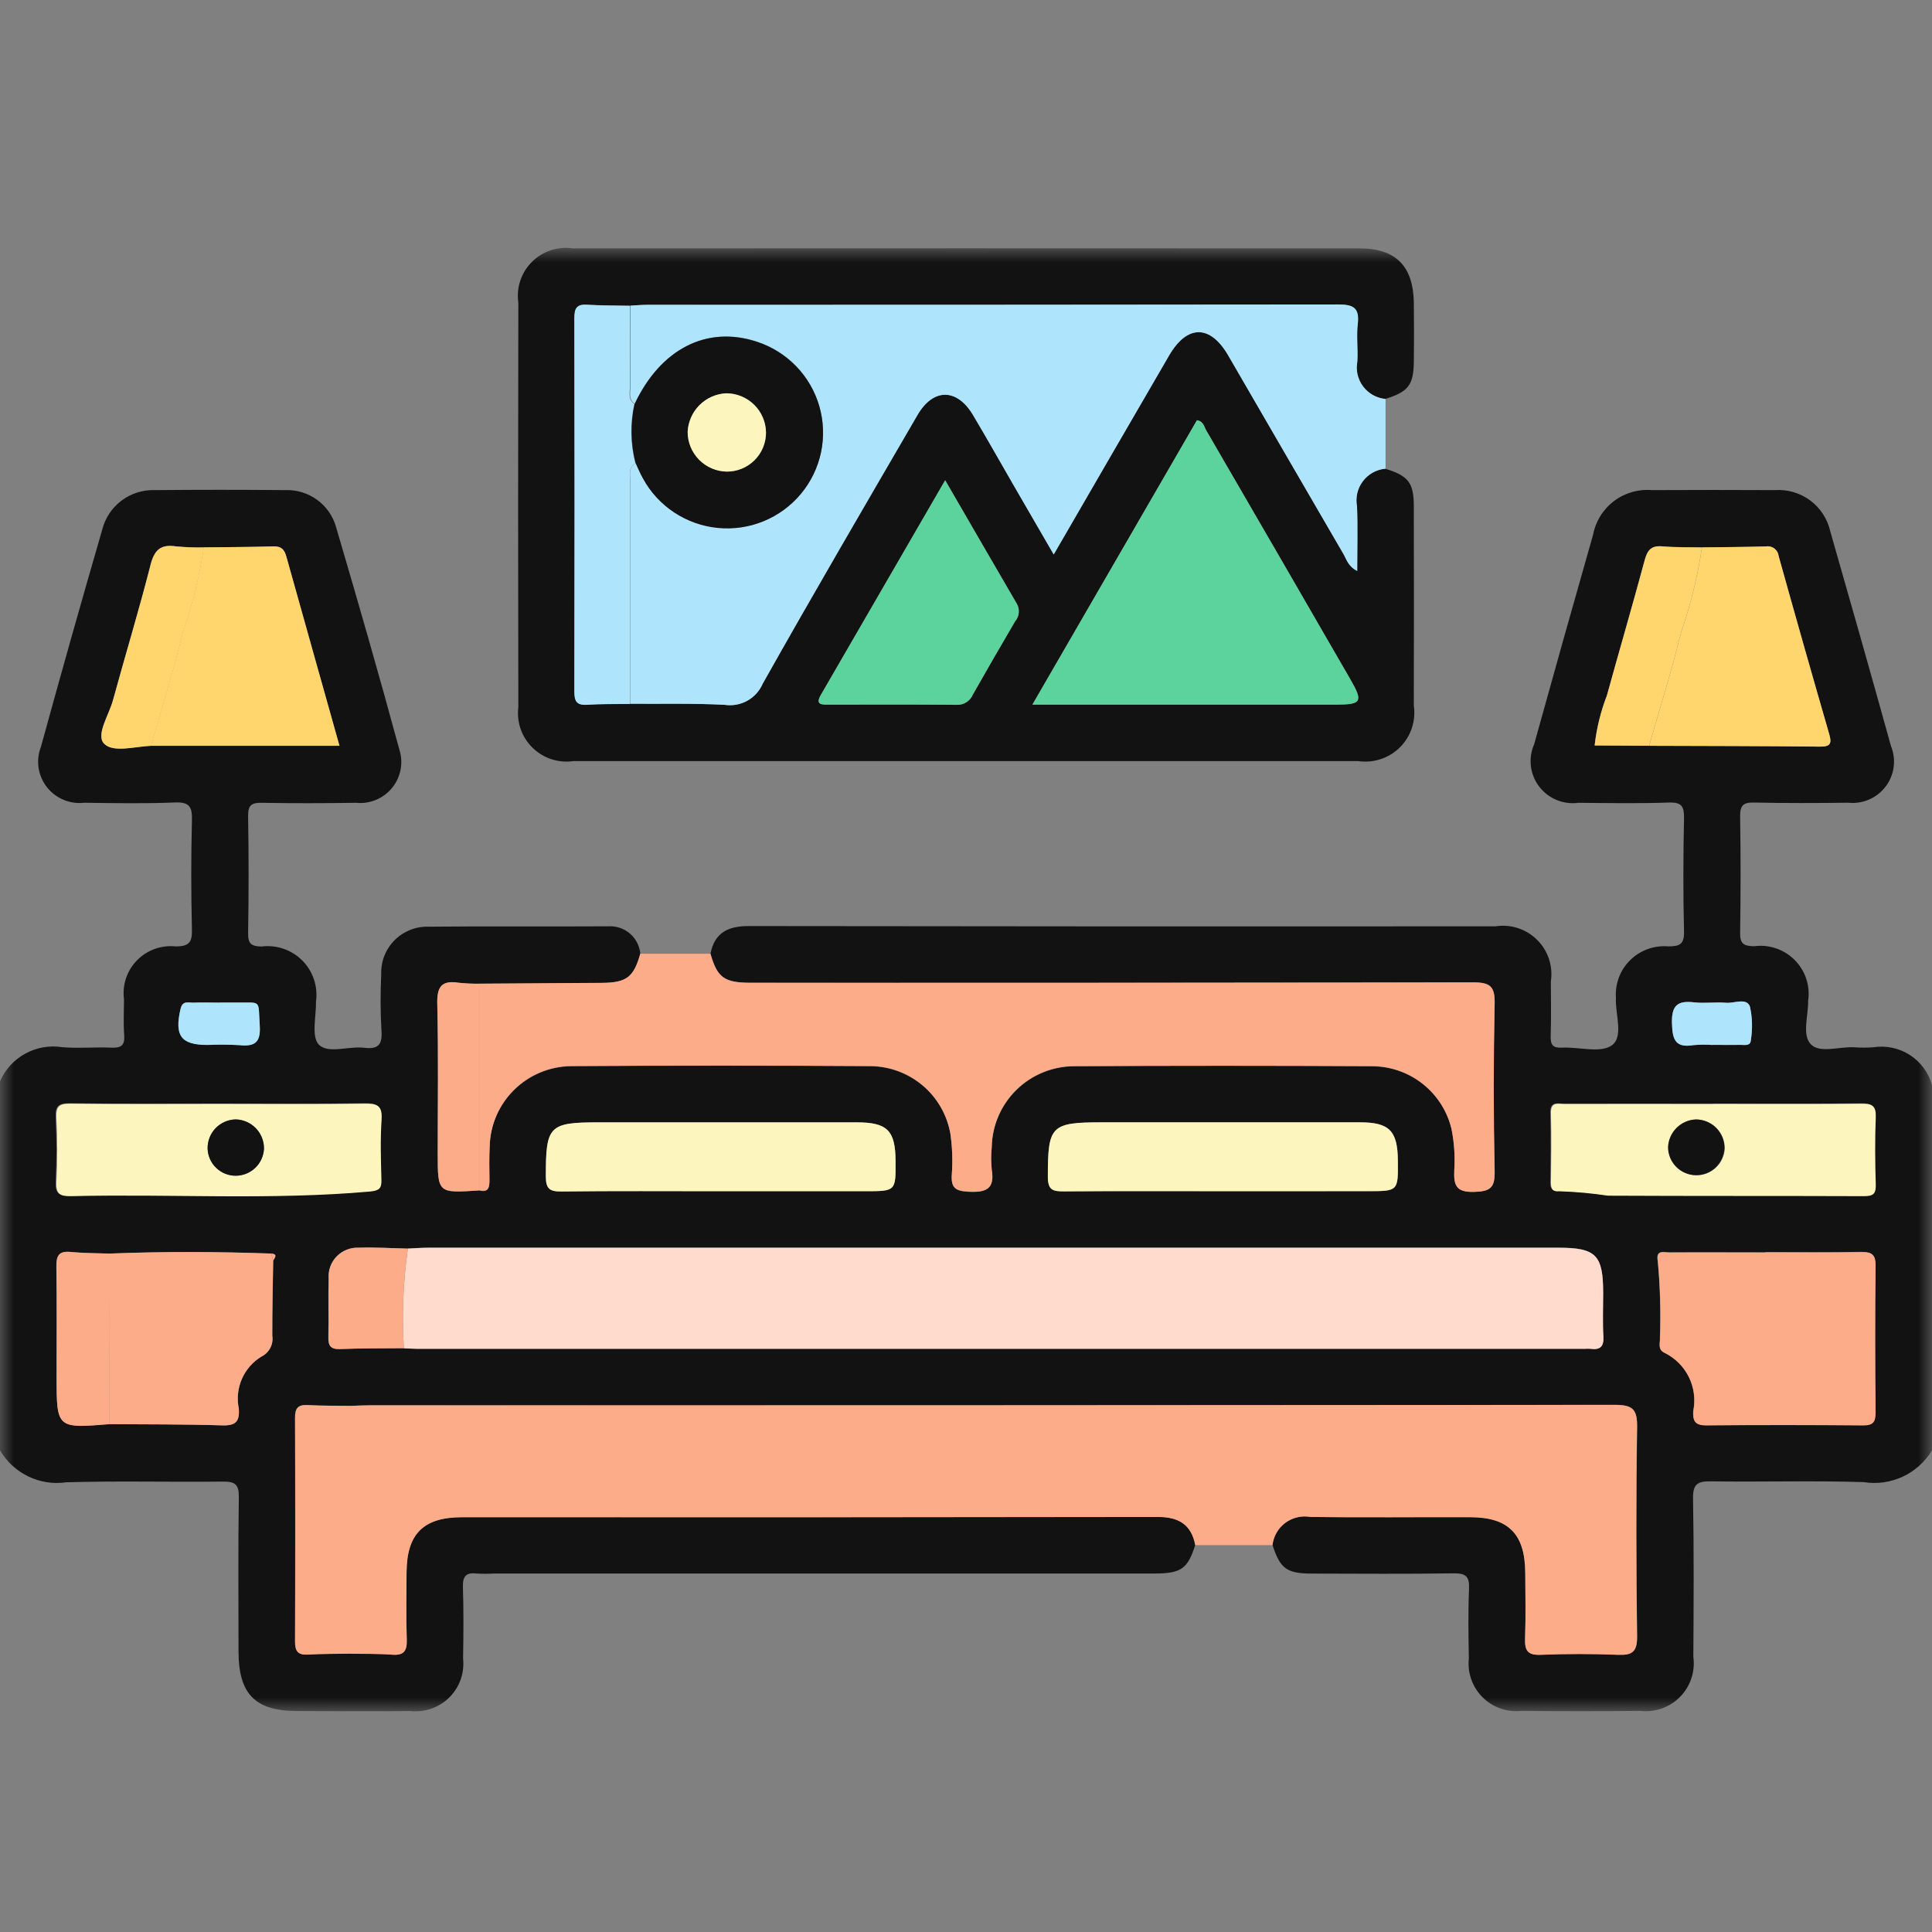 <svg width="70" height="70" viewBox="0 0 70 70" fill="none" xmlns="http://www.w3.org/2000/svg">
<rect x="0" y="0" width="70" height="70" fill="#808080" stroke="none"/>
<mask id="mask0_297_15586" style="mask-type:luminance" maskUnits="userSpaceOnUse" x="0" y="9" width="70" height="53">
<path d="M70 9H0V62H70V9Z" fill="white"/>
</mask>
<g mask="url(#mask0_297_15586)">
<path d="M0 39.179C0.185 38.752 0.508 38.398 0.917 38.174C1.327 37.95 1.799 37.868 2.26 37.942C2.848 37.991 3.444 37.933 4.035 37.958C4.383 37.973 4.528 37.881 4.5 37.508C4.468 37.079 4.489 36.645 4.493 36.211C4.459 35.955 4.483 35.695 4.564 35.45C4.645 35.205 4.781 34.982 4.961 34.797C5.141 34.612 5.361 34.47 5.604 34.383C5.847 34.295 6.107 34.263 6.364 34.29C6.857 34.29 6.964 34.14 6.954 33.677C6.923 32.36 6.921 31.041 6.954 29.724C6.967 29.234 6.867 29.051 6.33 29.075C5.239 29.121 4.144 29.099 3.051 29.085C2.794 29.115 2.534 29.077 2.296 28.976C2.058 28.875 1.85 28.715 1.692 28.51C1.534 28.306 1.433 28.064 1.396 27.808C1.36 27.553 1.391 27.293 1.485 27.052C2.204 24.432 2.942 21.816 3.7 19.204C3.803 18.78 4.051 18.404 4.4 18.14C4.749 17.877 5.179 17.741 5.617 17.758C7.188 17.743 8.76 17.743 10.331 17.758C10.746 17.741 11.154 17.865 11.489 18.109C11.825 18.353 12.068 18.703 12.178 19.103C12.965 21.776 13.737 24.454 14.465 27.144C14.543 27.379 14.56 27.63 14.516 27.874C14.471 28.118 14.367 28.346 14.211 28.54C14.056 28.733 13.854 28.884 13.625 28.98C13.396 29.075 13.147 29.112 12.9 29.087C11.762 29.104 10.622 29.108 9.484 29.087C9.099 29.079 8.984 29.187 8.99 29.576C9.013 30.984 9.013 32.393 8.99 33.803C8.984 34.186 9.09 34.287 9.478 34.294C9.747 34.26 10.019 34.288 10.275 34.377C10.531 34.465 10.763 34.61 10.954 34.802C11.144 34.994 11.288 35.227 11.374 35.483C11.46 35.739 11.486 36.011 11.449 36.279C11.459 36.818 11.274 37.555 11.549 37.845C11.882 38.194 12.627 37.895 13.186 37.962C13.686 38.022 13.862 37.869 13.821 37.344C13.782 36.663 13.78 35.981 13.813 35.3C13.804 35.072 13.843 34.844 13.926 34.631C14.01 34.419 14.136 34.225 14.298 34.064C14.46 33.902 14.653 33.775 14.866 33.691C15.079 33.607 15.307 33.568 15.536 33.576C17.699 33.553 19.863 33.576 22.027 33.562C22.315 33.542 22.599 33.635 22.819 33.821C23.038 34.008 23.175 34.273 23.201 34.56C22.958 35.415 22.701 35.609 21.801 35.615L17.364 35.644C17.116 35.647 16.867 35.636 16.62 35.61C16 35.511 15.829 35.753 15.844 36.374C15.888 38.179 15.86 39.987 15.86 41.795C15.86 43.237 15.86 43.237 17.36 43.134C17.701 43.223 17.738 43.023 17.734 42.759C17.727 42.35 17.723 41.941 17.742 41.533C17.762 40.763 18.08 40.031 18.63 39.49C19.18 38.949 19.918 38.642 20.69 38.633C24.311 38.608 27.931 38.608 31.551 38.633C32.241 38.642 32.907 38.892 33.433 39.337C33.959 39.783 34.312 40.398 34.433 41.077C34.505 41.572 34.522 42.074 34.484 42.573C34.453 43.062 34.637 43.161 35.1 43.184C35.728 43.215 36.048 43.084 35.932 42.386C35.904 42.114 35.904 41.841 35.932 41.569C35.946 40.788 36.266 40.042 36.825 39.494C37.383 38.946 38.135 38.638 38.919 38.636C42.519 38.614 46.117 38.614 49.712 38.636C50.377 38.637 51.023 38.861 51.546 39.273C52.068 39.684 52.437 40.259 52.593 40.904C52.691 41.394 52.725 41.895 52.693 42.394C52.668 42.937 52.749 43.201 53.412 43.182C54.006 43.165 54.168 43.032 54.155 42.428C54.112 40.408 54.112 38.386 54.155 36.364C54.168 35.736 53.992 35.589 53.376 35.591C44.655 35.612 35.934 35.617 27.213 35.605C26.239 35.605 25.991 35.424 25.742 34.551C25.893 33.794 26.376 33.553 27.121 33.553C36.14 33.566 45.158 33.569 54.177 33.563C54.45 33.52 54.73 33.541 54.993 33.626C55.256 33.711 55.495 33.856 55.691 34.051C55.888 34.245 56.035 34.483 56.122 34.745C56.208 35.007 56.232 35.286 56.19 35.559C56.19 36.217 56.206 36.877 56.184 37.535C56.173 37.855 56.258 37.975 56.596 37.958C57.209 37.928 57.983 38.167 58.396 37.877C58.841 37.564 58.515 36.746 58.548 36.149C58.531 35.898 58.568 35.646 58.658 35.41C58.747 35.175 58.887 34.962 59.067 34.785C59.247 34.608 59.463 34.473 59.7 34.387C59.937 34.302 60.191 34.268 60.442 34.289C60.867 34.289 61.027 34.21 61.015 33.742C60.981 32.379 60.987 31.015 61.015 29.651C61.023 29.225 60.937 29.061 60.466 29.078C59.374 29.115 58.28 29.098 57.187 29.087C56.918 29.124 56.644 29.087 56.394 28.983C56.143 28.878 55.925 28.709 55.762 28.492C55.599 28.276 55.497 28.02 55.466 27.751C55.436 27.482 55.477 27.209 55.587 26.961C56.289 24.429 57 21.898 57.721 19.371C57.814 18.886 58.084 18.452 58.479 18.154C58.874 17.856 59.367 17.715 59.86 17.758C61.34 17.752 62.821 17.749 64.301 17.758C64.761 17.725 65.217 17.858 65.587 18.132C65.957 18.407 66.215 18.805 66.315 19.254C67.06 21.848 67.794 24.442 68.515 27.036C68.612 27.276 68.645 27.537 68.611 27.793C68.576 28.049 68.477 28.292 68.32 28.498C68.164 28.704 67.957 28.866 67.719 28.969C67.482 29.072 67.222 29.111 66.964 29.084C65.825 29.098 64.686 29.102 63.548 29.078C63.163 29.07 63.048 29.178 63.048 29.571C63.07 30.98 63.07 32.389 63.048 33.798C63.041 34.197 63.18 34.276 63.553 34.284C63.821 34.248 64.094 34.274 64.35 34.361C64.606 34.448 64.838 34.594 65.028 34.786C65.218 34.978 65.361 35.211 65.445 35.468C65.529 35.724 65.552 35.997 65.512 36.264C65.521 36.803 65.282 37.501 65.612 37.838C65.942 38.175 66.646 37.913 67.186 37.945C67.413 37.961 67.642 37.961 67.869 37.945C68.331 37.872 68.804 37.971 69.197 38.224C69.59 38.477 69.876 38.866 70 39.316V52.546C69.751 52.963 69.382 53.296 68.941 53.502C68.5 53.707 68.008 53.777 67.527 53.7C65.684 53.641 63.837 53.7 61.992 53.672C61.492 53.663 61.332 53.778 61.342 54.304C61.376 56.213 61.364 58.121 61.353 60.031C61.389 60.293 61.365 60.559 61.281 60.81C61.198 61.062 61.059 61.29 60.873 61.479C60.688 61.668 60.462 61.813 60.212 61.901C59.962 61.989 59.695 62.02 59.432 61.989C57.997 62.003 56.562 62.003 55.127 61.989C54.87 62.017 54.609 61.987 54.365 61.902C54.121 61.816 53.899 61.677 53.716 61.495C53.533 61.312 53.394 61.091 53.307 60.847C53.221 60.604 53.191 60.344 53.219 60.088C53.204 59.248 53.19 58.404 53.226 57.565C53.246 57.115 53.107 56.998 52.662 57.005C50.954 57.031 49.245 57.018 47.537 57.014C46.619 57.014 46.379 56.833 46.107 55.979C46.125 55.821 46.176 55.668 46.255 55.529C46.335 55.391 46.442 55.271 46.57 55.175C46.698 55.08 46.844 55.011 47 54.974C47.155 54.937 47.316 54.931 47.474 54.959C49.41 54.986 51.347 54.959 53.283 54.969C54.663 54.974 55.258 55.584 55.266 56.981C55.266 57.779 55.287 58.577 55.259 59.367C55.244 59.796 55.349 59.974 55.823 59.954C56.756 59.916 57.692 59.915 58.623 59.954C59.143 59.976 59.323 59.845 59.317 59.286C59.285 56.764 59.279 54.24 59.317 51.719C59.328 51.068 59.173 50.897 58.504 50.898C43.468 50.919 28.432 50.925 13.397 50.915C13.17 50.915 12.942 50.928 12.715 50.935C12.193 50.928 11.67 50.935 11.149 50.908C10.788 50.887 10.683 51.023 10.685 51.375C10.697 54.072 10.697 56.771 10.685 59.469C10.685 59.813 10.78 59.968 11.145 59.947C11.666 59.918 12.188 59.923 12.71 59.913C13.21 59.923 13.71 59.913 14.21 59.949C14.646 59.983 14.75 59.801 14.737 59.399C14.711 58.582 14.724 57.765 14.73 56.947C14.74 55.571 15.346 54.968 16.743 54.968C25.143 54.968 33.543 54.964 41.943 54.958C42.698 54.958 43.163 55.224 43.306 55.977C43.03 56.847 42.797 57.011 41.806 57.012H17.887C17.682 57.024 17.477 57.024 17.272 57.012C16.89 56.966 16.763 57.105 16.772 57.497C16.8 58.36 16.793 59.224 16.778 60.091C16.806 60.347 16.776 60.607 16.691 60.851C16.605 61.095 16.465 61.316 16.282 61.499C16.099 61.682 15.877 61.821 15.633 61.907C15.389 61.992 15.128 62.022 14.871 61.994C13.504 62.009 12.137 62.001 10.771 61.994C9.243 61.994 8.644 61.38 8.642 59.83C8.642 57.967 8.625 56.103 8.653 54.243C8.66 53.777 8.51 53.676 8.074 53.681C6.183 53.703 4.291 53.651 2.402 53.706C1.931 53.774 1.451 53.7 1.023 53.493C0.595 53.286 0.239 52.956 0 52.546L0 39.179ZM59.749 27.02C61.817 27.028 63.885 27.028 65.949 27.051C66.32 27.051 66.368 26.927 66.278 26.613C65.659 24.46 65.047 22.306 64.442 20.149C64.436 20.095 64.42 20.042 64.393 19.994C64.366 19.947 64.329 19.905 64.286 19.872C64.242 19.839 64.192 19.816 64.139 19.802C64.085 19.79 64.03 19.788 63.976 19.797C63.204 19.821 62.432 19.822 61.66 19.832C61.184 19.822 60.705 19.832 60.232 19.794C59.832 19.758 59.688 19.927 59.589 20.293C59.149 21.932 58.67 23.56 58.22 25.197C57.995 25.779 57.846 26.387 57.776 27.007L59.747 27.018M3.963 51.6C5.327 51.611 6.691 51.6 8.054 51.644C8.544 51.659 8.688 51.502 8.654 51.032C8.58 50.672 8.619 50.298 8.766 49.962C8.913 49.625 9.16 49.342 9.474 49.151C9.612 49.084 9.725 48.974 9.796 48.837C9.866 48.701 9.891 48.546 9.867 48.395C9.867 47.488 9.887 46.58 9.9 45.673C9.958 45.567 10.074 45.446 9.833 45.417C7.882 45.349 5.933 45.342 3.981 45.417C3.507 45.399 3.031 45.403 2.559 45.357C2.111 45.313 2.037 45.517 2.043 45.91C2.064 47.221 2.051 48.534 2.051 49.847C2.051 51.75 2.051 51.75 3.965 51.596M5.471 27.02H12.3C11.647 24.697 11.009 22.431 10.376 20.167C10.307 19.921 10.199 19.786 9.908 19.796C9.068 19.824 8.227 19.822 7.386 19.832C7.046 19.839 6.706 19.826 6.368 19.794C5.816 19.712 5.59 19.924 5.451 20.468C5.034 22.111 4.537 23.733 4.091 25.369C3.944 25.907 3.462 26.625 3.768 26.942C4.094 27.28 4.884 27.041 5.468 27.02M14.773 45.239C14.184 45.226 13.593 45.187 13.005 45.207C12.856 45.198 12.706 45.222 12.567 45.276C12.427 45.33 12.301 45.413 12.197 45.52C12.092 45.627 12.012 45.755 11.962 45.896C11.912 46.036 11.892 46.186 11.905 46.334C11.884 47.033 11.912 47.74 11.894 48.443C11.886 48.757 11.974 48.89 12.311 48.879C13.083 48.852 13.855 48.856 14.627 48.848C14.786 48.855 14.945 48.867 15.104 48.867H57.422C57.489 48.862 57.555 48.862 57.622 48.867C57.967 48.913 58.113 48.794 58.091 48.421C58.06 47.9 58.083 47.375 58.083 46.852C58.083 45.468 57.825 45.204 56.466 45.204C42.818 45.204 29.17 45.204 15.521 45.204C15.271 45.204 15.021 45.224 14.772 45.235M63.964 45.37C62.803 45.37 61.641 45.37 60.48 45.37C60.28 45.37 59.985 45.261 60.06 45.682C60.147 46.608 60.173 47.54 60.14 48.469C60.149 48.656 60.046 48.884 60.305 49.006C60.687 49.194 60.996 49.502 61.185 49.882C61.373 50.263 61.43 50.695 61.347 51.111C61.324 51.47 61.405 51.639 61.821 51.635C63.711 51.615 65.601 51.618 67.491 51.635C67.852 51.635 67.953 51.523 67.95 51.17C67.934 49.398 67.932 47.627 67.95 45.855C67.95 45.456 67.825 45.356 67.445 45.356C66.284 45.376 65.123 45.363 63.961 45.363M62.061 39.988C60.261 39.988 58.464 39.988 56.67 39.988C56.442 39.988 56.161 39.888 56.17 40.317C56.194 41.157 56.183 41.996 56.17 42.836C56.17 43.066 56.239 43.173 56.479 43.147C57.068 43.166 57.655 43.22 58.237 43.307C61.33 43.325 64.424 43.307 67.517 43.324C67.846 43.324 67.947 43.238 67.938 42.905C67.914 42.089 67.908 41.271 67.938 40.455C67.953 40.056 67.815 39.973 67.438 39.977C65.638 39.996 63.844 39.985 62.047 39.985M7.931 39.985C6.131 39.985 4.337 40 2.541 39.974C2.12 39.968 1.996 40.074 2.017 40.496C2.055 41.266 2.056 42.04 2.017 42.81C1.995 43.246 2.144 43.333 2.551 43.325C6.162 43.239 9.777 43.477 13.386 43.157C13.721 43.127 13.801 43.037 13.792 42.725C13.772 41.999 13.749 41.27 13.798 40.548C13.832 40.04 13.637 39.968 13.186 39.974C11.435 40 9.685 39.985 7.931 39.985ZM44.3 43.159H49.561C50.661 43.159 50.661 43.159 50.649 42.049C50.639 40.971 50.34 40.666 49.278 40.665C46.157 40.665 43.037 40.665 39.917 40.665C38.074 40.665 37.971 40.791 37.967 42.637C37.967 43.136 38.167 43.17 38.56 43.167C40.473 43.151 42.386 43.159 44.3 43.159ZM26.084 43.16H31.344C32.457 43.16 32.457 43.16 32.45 42.071C32.443 40.956 32.15 40.666 31.037 40.665C27.917 40.665 24.797 40.665 21.678 40.665C19.888 40.665 19.778 40.795 19.778 42.614C19.778 43.068 19.91 43.175 20.347 43.17C22.26 43.147 24.172 43.16 26.084 43.16ZM7.967 36.325C7.648 36.325 7.329 36.315 7.011 36.325C6.83 36.333 6.611 36.233 6.538 36.555C6.313 37.523 6.551 37.852 7.515 37.857C7.902 37.84 8.289 37.842 8.675 37.865C9.219 37.922 9.446 37.771 9.409 37.173C9.347 36.175 9.5 36.337 8.509 36.321C8.327 36.321 8.145 36.321 7.963 36.321M62.039 37.857C62.38 37.857 62.722 37.863 63.063 37.857C63.209 37.857 63.426 37.913 63.436 37.681C63.502 37.278 63.491 36.866 63.402 36.467C63.279 36.139 62.835 36.357 62.537 36.332C62.153 36.299 61.76 36.36 61.378 36.316C60.778 36.247 60.557 36.428 60.578 37.078C60.594 37.677 60.706 37.976 61.36 37.866C61.587 37.846 61.815 37.844 62.042 37.86" fill="#121212"/>
<path d="M50.188 16.982C51.024 17.24 51.222 17.48 51.225 18.337C51.231 20.747 51.231 23.155 51.225 25.565C51.265 25.838 51.241 26.117 51.154 26.379C51.067 26.641 50.92 26.879 50.724 27.075C50.528 27.27 50.29 27.417 50.027 27.504C49.764 27.591 49.485 27.616 49.211 27.576C39.734 27.576 30.257 27.576 20.78 27.576C20.512 27.615 20.239 27.591 19.981 27.508C19.724 27.424 19.489 27.282 19.296 27.093C19.102 26.904 18.955 26.673 18.865 26.418C18.776 26.163 18.747 25.891 18.78 25.622C18.77 20.736 18.77 15.85 18.78 10.963C18.741 10.695 18.766 10.422 18.852 10.165C18.939 9.908 19.084 9.675 19.277 9.484C19.469 9.293 19.704 9.15 19.962 9.066C20.22 8.982 20.495 8.959 20.763 9C30.263 8.995 39.763 8.995 49.263 9C50.582 9 51.209 9.65 51.226 10.985C51.235 11.689 51.234 12.393 51.226 13.099C51.217 13.951 51.026 14.196 50.189 14.455C50.029 14.441 49.874 14.392 49.734 14.314C49.594 14.235 49.472 14.128 49.376 14C49.28 13.871 49.212 13.724 49.176 13.568C49.141 13.412 49.139 13.25 49.17 13.093C49.197 12.64 49.133 12.179 49.185 11.731C49.254 11.132 49.003 11.032 48.459 11.032C40.121 11.049 31.783 11.053 23.444 11.045C23.244 11.045 23.036 11.065 22.832 11.075C22.31 11.064 21.788 11.07 21.268 11.037C20.89 11.013 20.819 11.187 20.819 11.521C20.827 16.033 20.827 20.544 20.819 25.056C20.819 25.396 20.898 25.555 21.273 25.531C21.793 25.498 22.317 25.508 22.839 25.499C23.978 25.507 25.118 25.478 26.254 25.537C26.537 25.58 26.826 25.527 27.076 25.389C27.326 25.25 27.523 25.032 27.635 24.77C29.471 21.505 31.361 18.271 33.244 15.034C33.814 14.054 34.67 14.055 35.252 15.034C35.764 15.891 36.252 16.762 36.752 17.628L38.178 20.089C39.607 17.624 40.978 15.249 42.361 12.876C43.014 11.754 43.848 11.754 44.499 12.876C45.89 15.271 47.28 17.665 48.668 20.059C48.786 20.259 48.841 20.518 49.174 20.685C49.174 19.867 49.198 19.104 49.167 18.343C49.137 18.186 49.141 18.025 49.177 17.869C49.213 17.713 49.281 17.566 49.377 17.438C49.473 17.31 49.595 17.203 49.734 17.125C49.874 17.046 50.029 16.997 50.188 16.982ZM37.406 25.53H48.398C49.329 25.53 49.398 25.43 48.931 24.624C47.194 21.615 45.454 18.608 43.709 15.604C43.629 15.467 43.602 15.259 43.367 15.228L37.406 25.53ZM34.246 17.404C32.72 20.04 31.235 22.608 29.746 25.174C29.531 25.546 29.779 25.531 30.028 25.531C31.575 25.531 33.122 25.522 34.67 25.538C34.793 25.543 34.915 25.51 35.018 25.443C35.122 25.377 35.202 25.28 35.249 25.166C35.752 24.279 36.262 23.395 36.779 22.515C36.853 22.43 36.9 22.324 36.912 22.212C36.925 22.1 36.903 21.987 36.849 21.888C35.99 20.423 35.141 18.951 34.249 17.405" fill="#121212"/>
<path d="M50.188 16.982C50.028 16.998 49.874 17.046 49.734 17.125C49.594 17.204 49.473 17.311 49.377 17.439C49.281 17.567 49.212 17.714 49.176 17.87C49.14 18.026 49.137 18.187 49.167 18.345C49.198 19.105 49.174 19.868 49.174 20.686C48.841 20.52 48.786 20.262 48.668 20.059C47.275 17.665 45.885 15.271 44.499 12.876C43.848 11.756 43.014 11.756 42.361 12.876C40.981 15.249 39.607 17.625 38.178 20.09L36.752 17.628C36.252 16.763 35.762 15.893 35.252 15.034C34.67 14.062 33.814 14.059 33.244 15.034C31.362 18.272 29.471 21.505 27.635 24.77C27.523 25.032 27.326 25.25 27.076 25.389C26.826 25.528 26.537 25.58 26.254 25.537C25.118 25.478 23.977 25.507 22.839 25.499C22.839 22.814 22.839 20.13 22.839 17.445C22.839 17.208 22.758 16.936 23.039 16.775C23.126 16.958 23.204 17.145 23.301 17.323C23.572 17.82 23.96 18.243 24.433 18.555C24.905 18.867 25.447 19.059 26.011 19.115C26.575 19.17 27.144 19.087 27.668 18.872C28.192 18.658 28.656 18.318 29.018 17.884C29.381 17.449 29.631 16.933 29.747 16.379C29.864 15.826 29.842 15.252 29.685 14.709C29.529 14.166 29.241 13.669 28.847 13.263C28.453 12.856 27.966 12.552 27.427 12.376C25.616 11.778 23.943 12.634 23.002 14.632C22.766 14.47 22.845 14.223 22.844 14.007C22.837 13.029 22.844 12.052 22.844 11.074C23.044 11.063 23.252 11.044 23.456 11.044C31.794 11.044 40.132 11.04 48.471 11.031C49.015 11.031 49.266 11.131 49.197 11.73C49.145 12.178 49.208 12.639 49.182 13.092C49.151 13.249 49.153 13.411 49.188 13.567C49.224 13.723 49.292 13.871 49.388 13.999C49.484 14.127 49.606 14.234 49.746 14.313C49.886 14.391 50.041 14.44 50.201 14.455C50.201 15.296 50.201 16.137 50.201 16.978" fill="#AFE5FC"/>
<path d="M25.74 34.555C25.989 35.428 26.24 35.609 27.211 35.609C35.932 35.609 44.653 35.605 53.374 35.595C53.991 35.595 54.167 35.741 54.153 36.367C54.11 38.388 54.11 40.41 54.153 42.432C54.166 43.031 54.004 43.169 53.41 43.186C52.748 43.204 52.667 42.941 52.691 42.398C52.723 41.899 52.689 41.398 52.591 40.908C52.438 40.26 52.071 39.683 51.549 39.269C51.026 38.855 50.38 38.629 49.713 38.626C46.113 38.608 42.515 38.608 38.92 38.626C38.136 38.628 37.385 38.936 36.826 39.484C36.267 40.033 35.947 40.778 35.933 41.559C35.905 41.831 35.905 42.104 35.933 42.376C36.05 43.074 35.733 43.207 35.101 43.174C34.638 43.151 34.454 43.052 34.485 42.563C34.523 42.064 34.505 41.562 34.434 41.067C34.313 40.388 33.96 39.773 33.434 39.327C32.908 38.881 32.242 38.632 31.552 38.623C27.931 38.601 24.311 38.601 20.691 38.623C19.919 38.632 19.181 38.939 18.631 39.48C18.081 40.02 17.763 40.753 17.743 41.523C17.723 41.931 17.728 42.34 17.735 42.749C17.735 43.013 17.702 43.213 17.361 43.124V35.639L21.798 35.61C22.698 35.604 22.957 35.411 23.198 34.555H25.74Z" fill="#FCAC89"/>
<path d="M46.107 55.984H43.307C43.163 55.23 42.698 54.962 41.944 54.963C33.544 54.977 25.144 54.98 16.744 54.973C15.344 54.973 14.744 55.572 14.731 56.952C14.725 57.769 14.711 58.587 14.738 59.404C14.751 59.803 14.646 59.989 14.211 59.954C13.711 59.915 13.211 59.928 12.711 59.918C12.711 56.925 12.711 53.932 12.711 50.939C12.938 50.932 13.166 50.919 13.393 50.919C28.429 50.919 43.465 50.913 58.5 50.902C59.169 50.902 59.324 51.072 59.313 51.723C59.272 54.245 59.278 56.768 59.313 59.29C59.32 59.849 59.139 59.979 58.619 59.958C57.687 59.92 56.75 59.92 55.819 59.958C55.345 59.977 55.24 59.8 55.255 59.37C55.283 58.572 55.267 57.78 55.262 56.984C55.253 55.587 54.662 54.977 53.279 54.972C51.343 54.965 49.406 54.989 47.47 54.961C47.313 54.934 47.151 54.94 46.996 54.977C46.84 55.014 46.694 55.083 46.566 55.178C46.438 55.274 46.331 55.394 46.252 55.532C46.172 55.671 46.121 55.824 46.103 55.982" fill="#FCAC89"/>
<path d="M14.776 45.24C15.026 45.229 15.276 45.209 15.525 45.209C29.173 45.209 42.821 45.209 56.47 45.209C57.83 45.209 58.087 45.471 58.087 46.857C58.087 47.38 58.064 47.904 58.095 48.425C58.117 48.799 57.971 48.918 57.626 48.871C57.559 48.867 57.493 48.867 57.426 48.871H15.11C14.951 48.871 14.792 48.858 14.633 48.852C14.559 47.648 14.607 46.439 14.777 45.244" fill="#FEDBCD"/>
<path d="M63.968 45.375C65.129 45.375 66.291 45.388 67.452 45.368C67.832 45.361 67.962 45.468 67.957 45.867C67.937 47.639 67.94 49.41 67.957 51.182C67.957 51.535 67.857 51.65 67.498 51.647C65.608 51.631 63.718 51.628 61.828 51.647C61.411 51.647 61.328 51.483 61.354 51.124C61.437 50.708 61.38 50.276 61.192 49.895C61.003 49.514 60.694 49.207 60.312 49.019C60.053 48.897 60.155 48.669 60.147 48.483C60.18 47.553 60.154 46.622 60.067 45.696C59.992 45.275 60.291 45.385 60.487 45.384C61.648 45.376 62.81 45.384 63.971 45.384" fill="#FCAC89"/>
<path d="M62.072 39.999C63.872 39.999 65.666 40.009 67.463 39.991C67.837 39.991 67.975 40.071 67.963 40.47C67.931 41.285 67.938 42.104 67.963 42.92C67.973 43.253 67.871 43.34 67.542 43.339C64.449 43.327 61.355 43.338 58.262 43.322C57.68 43.235 57.093 43.181 56.504 43.162C56.263 43.188 56.192 43.08 56.195 42.851C56.204 42.011 56.216 41.172 56.195 40.332C56.182 39.901 56.464 40.004 56.695 40.003C58.495 40 60.292 40 62.086 40.003M62.494 41.608C62.495 41.471 62.469 41.336 62.418 41.209C62.366 41.083 62.29 40.968 62.194 40.87C62.098 40.773 61.983 40.696 61.857 40.643C61.731 40.59 61.596 40.562 61.459 40.562C61.195 40.572 60.944 40.682 60.757 40.868C60.57 41.055 60.46 41.305 60.449 41.569C60.451 41.835 60.557 42.09 60.744 42.279C60.932 42.469 61.186 42.577 61.453 42.582C61.72 42.587 61.978 42.488 62.172 42.306C62.367 42.123 62.482 41.873 62.494 41.606" fill="#FCF5BD"/>
<path d="M7.96 39.999C9.711 39.999 11.46 40.015 13.214 39.988C13.665 39.981 13.86 40.054 13.826 40.562C13.777 41.284 13.8 42.014 13.82 42.739C13.829 43.051 13.749 43.138 13.414 43.171C9.805 43.491 6.19 43.253 2.579 43.339C2.172 43.347 2.023 43.26 2.045 42.824C2.084 42.054 2.083 41.28 2.045 40.51C2.024 40.085 2.145 39.982 2.57 39.988C4.37 40.013 6.163 39.999 7.96 39.999ZM8.547 40.558C8.41 40.56 8.275 40.589 8.15 40.643C8.024 40.697 7.911 40.776 7.816 40.874C7.72 40.972 7.646 41.088 7.596 41.215C7.546 41.342 7.521 41.478 7.524 41.614C7.532 41.878 7.642 42.128 7.832 42.312C8.021 42.496 8.275 42.599 8.539 42.599C8.803 42.599 9.057 42.498 9.249 42.316C9.44 42.134 9.554 41.886 9.567 41.622C9.571 41.347 9.466 41.081 9.275 40.881C9.084 40.682 8.823 40.566 8.547 40.558Z" fill="#FCF5BD"/>
<path d="M7.385 19.832C8.226 19.822 9.067 19.823 9.907 19.796C10.198 19.786 10.307 19.921 10.375 20.167C11.008 22.433 11.646 24.697 12.299 27.021H5.466C5.856 25.654 6.288 24.296 6.622 22.915C6.97 21.913 7.224 20.882 7.38 19.833" fill="#FFD66D"/>
<path d="M9.897 45.673C9.884 46.58 9.86 47.488 9.864 48.395C9.888 48.546 9.863 48.702 9.792 48.838C9.721 48.974 9.608 49.084 9.47 49.151C9.156 49.342 8.909 49.625 8.762 49.962C8.615 50.298 8.576 50.672 8.65 51.032C8.687 51.501 8.544 51.659 8.05 51.644C6.687 51.601 5.323 51.611 3.959 51.6L3.975 45.42C5.926 45.342 7.875 45.349 9.827 45.42L9.894 45.677" fill="#FCAC89"/>
<path d="M61.663 19.833C62.435 19.823 63.207 19.822 63.979 19.798C64.033 19.789 64.088 19.791 64.142 19.803C64.195 19.817 64.245 19.84 64.289 19.873C64.332 19.906 64.369 19.948 64.396 19.995C64.422 20.043 64.439 20.096 64.445 20.15C65.045 22.308 65.657 24.463 66.281 26.614C66.371 26.927 66.323 27.056 65.952 27.052C63.884 27.03 61.816 27.029 59.752 27.022C60.142 25.654 60.574 24.297 60.908 22.916C61.256 21.914 61.51 20.883 61.666 19.834" fill="#FFD66D"/>
<path d="M44.298 43.159C42.385 43.159 40.472 43.15 38.558 43.166C38.158 43.166 37.964 43.132 37.965 42.636C37.965 40.79 38.071 40.664 39.915 40.664C43.035 40.664 46.155 40.664 49.276 40.664C50.338 40.664 50.637 40.97 50.647 42.048C50.658 43.158 50.658 43.158 49.559 43.158L44.298 43.159Z" fill="#FCF5BD"/>
<path d="M26.083 43.16C24.17 43.16 22.257 43.147 20.345 43.17C19.908 43.175 19.775 43.07 19.776 42.614C19.776 40.795 19.888 40.665 21.676 40.665C24.796 40.665 27.916 40.665 31.035 40.665C32.151 40.665 32.441 40.956 32.448 42.071C32.455 43.16 32.455 43.16 31.342 43.16H26.083Z" fill="#FCF5BD"/>
<path d="M12.718 50.937C12.718 53.93 12.718 56.923 12.718 59.916C12.196 59.926 11.673 59.916 11.153 59.95C10.787 59.97 10.691 59.816 10.693 59.472C10.704 56.774 10.704 54.076 10.693 51.378C10.693 51.026 10.793 50.89 11.157 50.91C11.678 50.94 12.201 50.93 12.723 50.938" fill="#FCAC89"/>
<path d="M61.663 19.833C61.507 20.881 61.253 21.913 60.905 22.915C60.571 24.296 60.139 25.653 59.749 27.021L57.778 27.01C57.848 26.39 57.997 25.782 58.222 25.199C58.673 23.563 59.151 21.935 59.591 20.296C59.691 19.928 59.833 19.759 60.234 19.797C60.708 19.839 61.186 19.825 61.663 19.835" fill="#FFD66D"/>
<path d="M7.386 19.835C7.23 20.884 6.976 21.915 6.628 22.917C6.294 24.298 5.862 25.655 5.472 27.023C4.884 27.049 4.095 27.283 3.772 26.944C3.466 26.628 3.949 25.909 4.095 25.372C4.541 23.736 5.037 22.114 5.455 20.471C5.594 19.927 5.819 19.715 6.372 19.797C6.71 19.829 7.05 19.842 7.39 19.835" fill="#FFD66D"/>
<path d="M3.979 45.423L3.963 51.602C2.05 51.756 2.05 51.756 2.05 49.853C2.05 48.541 2.063 47.228 2.042 45.916C2.036 45.523 2.11 45.317 2.558 45.363C3.029 45.409 3.505 45.405 3.98 45.423" fill="#FCAC89"/>
<path d="M17.359 35.639V43.13C15.859 43.23 15.859 43.23 15.859 41.791C15.859 39.984 15.887 38.175 15.843 36.37C15.828 35.748 15.999 35.51 16.619 35.606C16.866 35.632 17.115 35.643 17.363 35.64" fill="#FCAC89"/>
<path d="M14.777 45.239C14.607 46.434 14.559 47.643 14.633 48.848C13.861 48.856 13.088 48.847 12.317 48.879C11.98 48.89 11.892 48.758 11.9 48.443C11.919 47.744 11.89 47.037 11.911 46.334C11.898 46.186 11.918 46.036 11.968 45.895C12.018 45.755 12.098 45.627 12.203 45.52C12.307 45.413 12.433 45.33 12.573 45.276C12.712 45.222 12.862 45.198 13.011 45.207C13.599 45.187 14.19 45.226 14.779 45.239" fill="#FCAC89"/>
<path d="M7.967 36.325C8.149 36.325 8.331 36.325 8.513 36.325C9.501 36.341 9.348 36.179 9.413 37.177C9.45 37.775 9.223 37.926 8.679 37.869C8.293 37.846 7.906 37.844 7.519 37.861C6.554 37.861 6.319 37.527 6.542 36.559C6.617 36.237 6.834 36.337 7.015 36.329C7.333 36.315 7.652 36.329 7.971 36.329" fill="#AFE5FC"/>
<path d="M62.043 37.861C61.816 37.845 61.588 37.847 61.361 37.867C60.706 37.975 60.595 37.675 60.579 37.079C60.561 36.429 60.779 36.247 61.379 36.317C61.761 36.361 62.154 36.3 62.538 36.333C62.838 36.358 63.28 36.14 63.403 36.468C63.492 36.867 63.503 37.278 63.437 37.681C63.426 37.913 63.21 37.854 63.064 37.857C62.723 37.865 62.381 37.857 62.04 37.857" fill="#AFE5FC"/>
<path d="M9.898 45.673L9.831 45.416C10.072 45.446 9.956 45.568 9.898 45.673Z" fill="#FCAC89"/>
<path d="M37.406 25.529L43.367 15.227C43.602 15.258 43.629 15.466 43.709 15.603C45.454 18.606 47.195 21.613 48.931 24.623C49.394 25.421 49.331 25.529 48.398 25.529H37.406Z" fill="#5CD29D"/>
<path d="M34.246 17.403C35.146 18.949 35.992 20.421 36.846 21.886C36.9 21.985 36.922 22.098 36.909 22.21C36.897 22.322 36.85 22.428 36.776 22.513C36.261 23.393 35.751 24.277 35.246 25.165C35.199 25.278 35.119 25.375 35.015 25.441C34.911 25.508 34.79 25.541 34.667 25.536C33.12 25.52 31.573 25.528 30.025 25.529C29.776 25.529 29.525 25.544 29.743 25.173C31.23 22.607 32.715 20.04 34.243 17.402" fill="#5CD29D"/>
<path d="M23.028 16.781C22.751 16.943 22.828 17.215 22.828 17.45C22.828 20.135 22.828 22.82 22.828 25.505C22.306 25.513 21.783 25.505 21.262 25.536C20.887 25.56 20.808 25.401 20.808 25.061C20.817 20.549 20.817 16.038 20.808 11.526C20.808 11.192 20.879 11.019 21.257 11.042C21.777 11.075 22.3 11.069 22.821 11.08C22.821 12.058 22.815 13.035 22.821 14.012C22.821 14.229 22.743 14.476 22.979 14.637C22.824 15.344 22.837 16.078 23.016 16.78" fill="#AFE5FC"/>
<path d="M23.029 16.781C22.849 16.079 22.837 15.345 22.992 14.638C23.933 12.643 25.606 11.788 27.417 12.382C27.957 12.557 28.446 12.861 28.841 13.268C29.237 13.675 29.526 14.172 29.684 14.716C29.841 15.26 29.863 15.835 29.747 16.389C29.631 16.944 29.38 17.461 29.017 17.897C28.654 18.332 28.189 18.672 27.664 18.887C27.138 19.102 26.568 19.184 26.003 19.128C25.438 19.072 24.895 18.879 24.422 18.565C23.95 18.252 23.561 17.827 23.291 17.329C23.191 17.151 23.116 16.965 23.029 16.781ZM26.329 17.086C26.516 17.088 26.702 17.052 26.875 16.982C27.049 16.911 27.206 16.806 27.339 16.675C27.472 16.543 27.577 16.386 27.649 16.213C27.72 16.041 27.757 15.855 27.756 15.669C27.75 15.291 27.597 14.931 27.328 14.665C27.059 14.4 26.696 14.25 26.318 14.249C25.952 14.266 25.606 14.419 25.348 14.677C25.089 14.936 24.936 15.281 24.918 15.646C24.918 16.023 25.066 16.385 25.331 16.655C25.596 16.924 25.956 17.079 26.334 17.086" fill="#121212"/>
<path d="M62.48 41.603C62.468 41.869 62.353 42.12 62.158 42.303C61.964 42.485 61.706 42.584 61.439 42.579C61.172 42.574 60.918 42.465 60.73 42.276C60.543 42.087 60.437 41.832 60.435 41.566C60.446 41.302 60.556 41.052 60.743 40.865C60.93 40.679 61.181 40.569 61.445 40.559C61.582 40.559 61.717 40.587 61.843 40.64C61.969 40.693 62.084 40.77 62.18 40.867C62.276 40.964 62.352 41.08 62.404 41.206C62.455 41.333 62.481 41.467 62.48 41.603Z" fill="#121212"/>
<path d="M8.543 40.558C8.819 40.566 9.081 40.682 9.272 40.881C9.463 41.081 9.568 41.347 9.564 41.622C9.551 41.886 9.437 42.134 9.246 42.316C9.054 42.498 8.8 42.599 8.536 42.599C8.272 42.599 8.018 42.496 7.829 42.312C7.639 42.128 7.529 41.878 7.521 41.614C7.518 41.478 7.543 41.342 7.593 41.215C7.643 41.088 7.717 40.972 7.812 40.874C7.908 40.776 8.021 40.697 8.147 40.643C8.272 40.589 8.406 40.56 8.543 40.558Z" fill="#121212"/>
<path d="M26.33 17.087C25.952 17.08 25.592 16.925 25.327 16.656C25.062 16.386 24.914 16.024 24.914 15.647C24.932 15.282 25.085 14.937 25.343 14.678C25.602 14.42 25.948 14.267 26.314 14.25C26.692 14.252 27.055 14.401 27.324 14.667C27.593 14.932 27.747 15.292 27.752 15.67C27.753 15.857 27.716 16.042 27.645 16.214C27.573 16.387 27.468 16.544 27.335 16.676C27.203 16.808 27.045 16.912 26.872 16.983C26.698 17.053 26.512 17.089 26.325 17.087" fill="#FCF5BD"/>
</g>
</svg>
